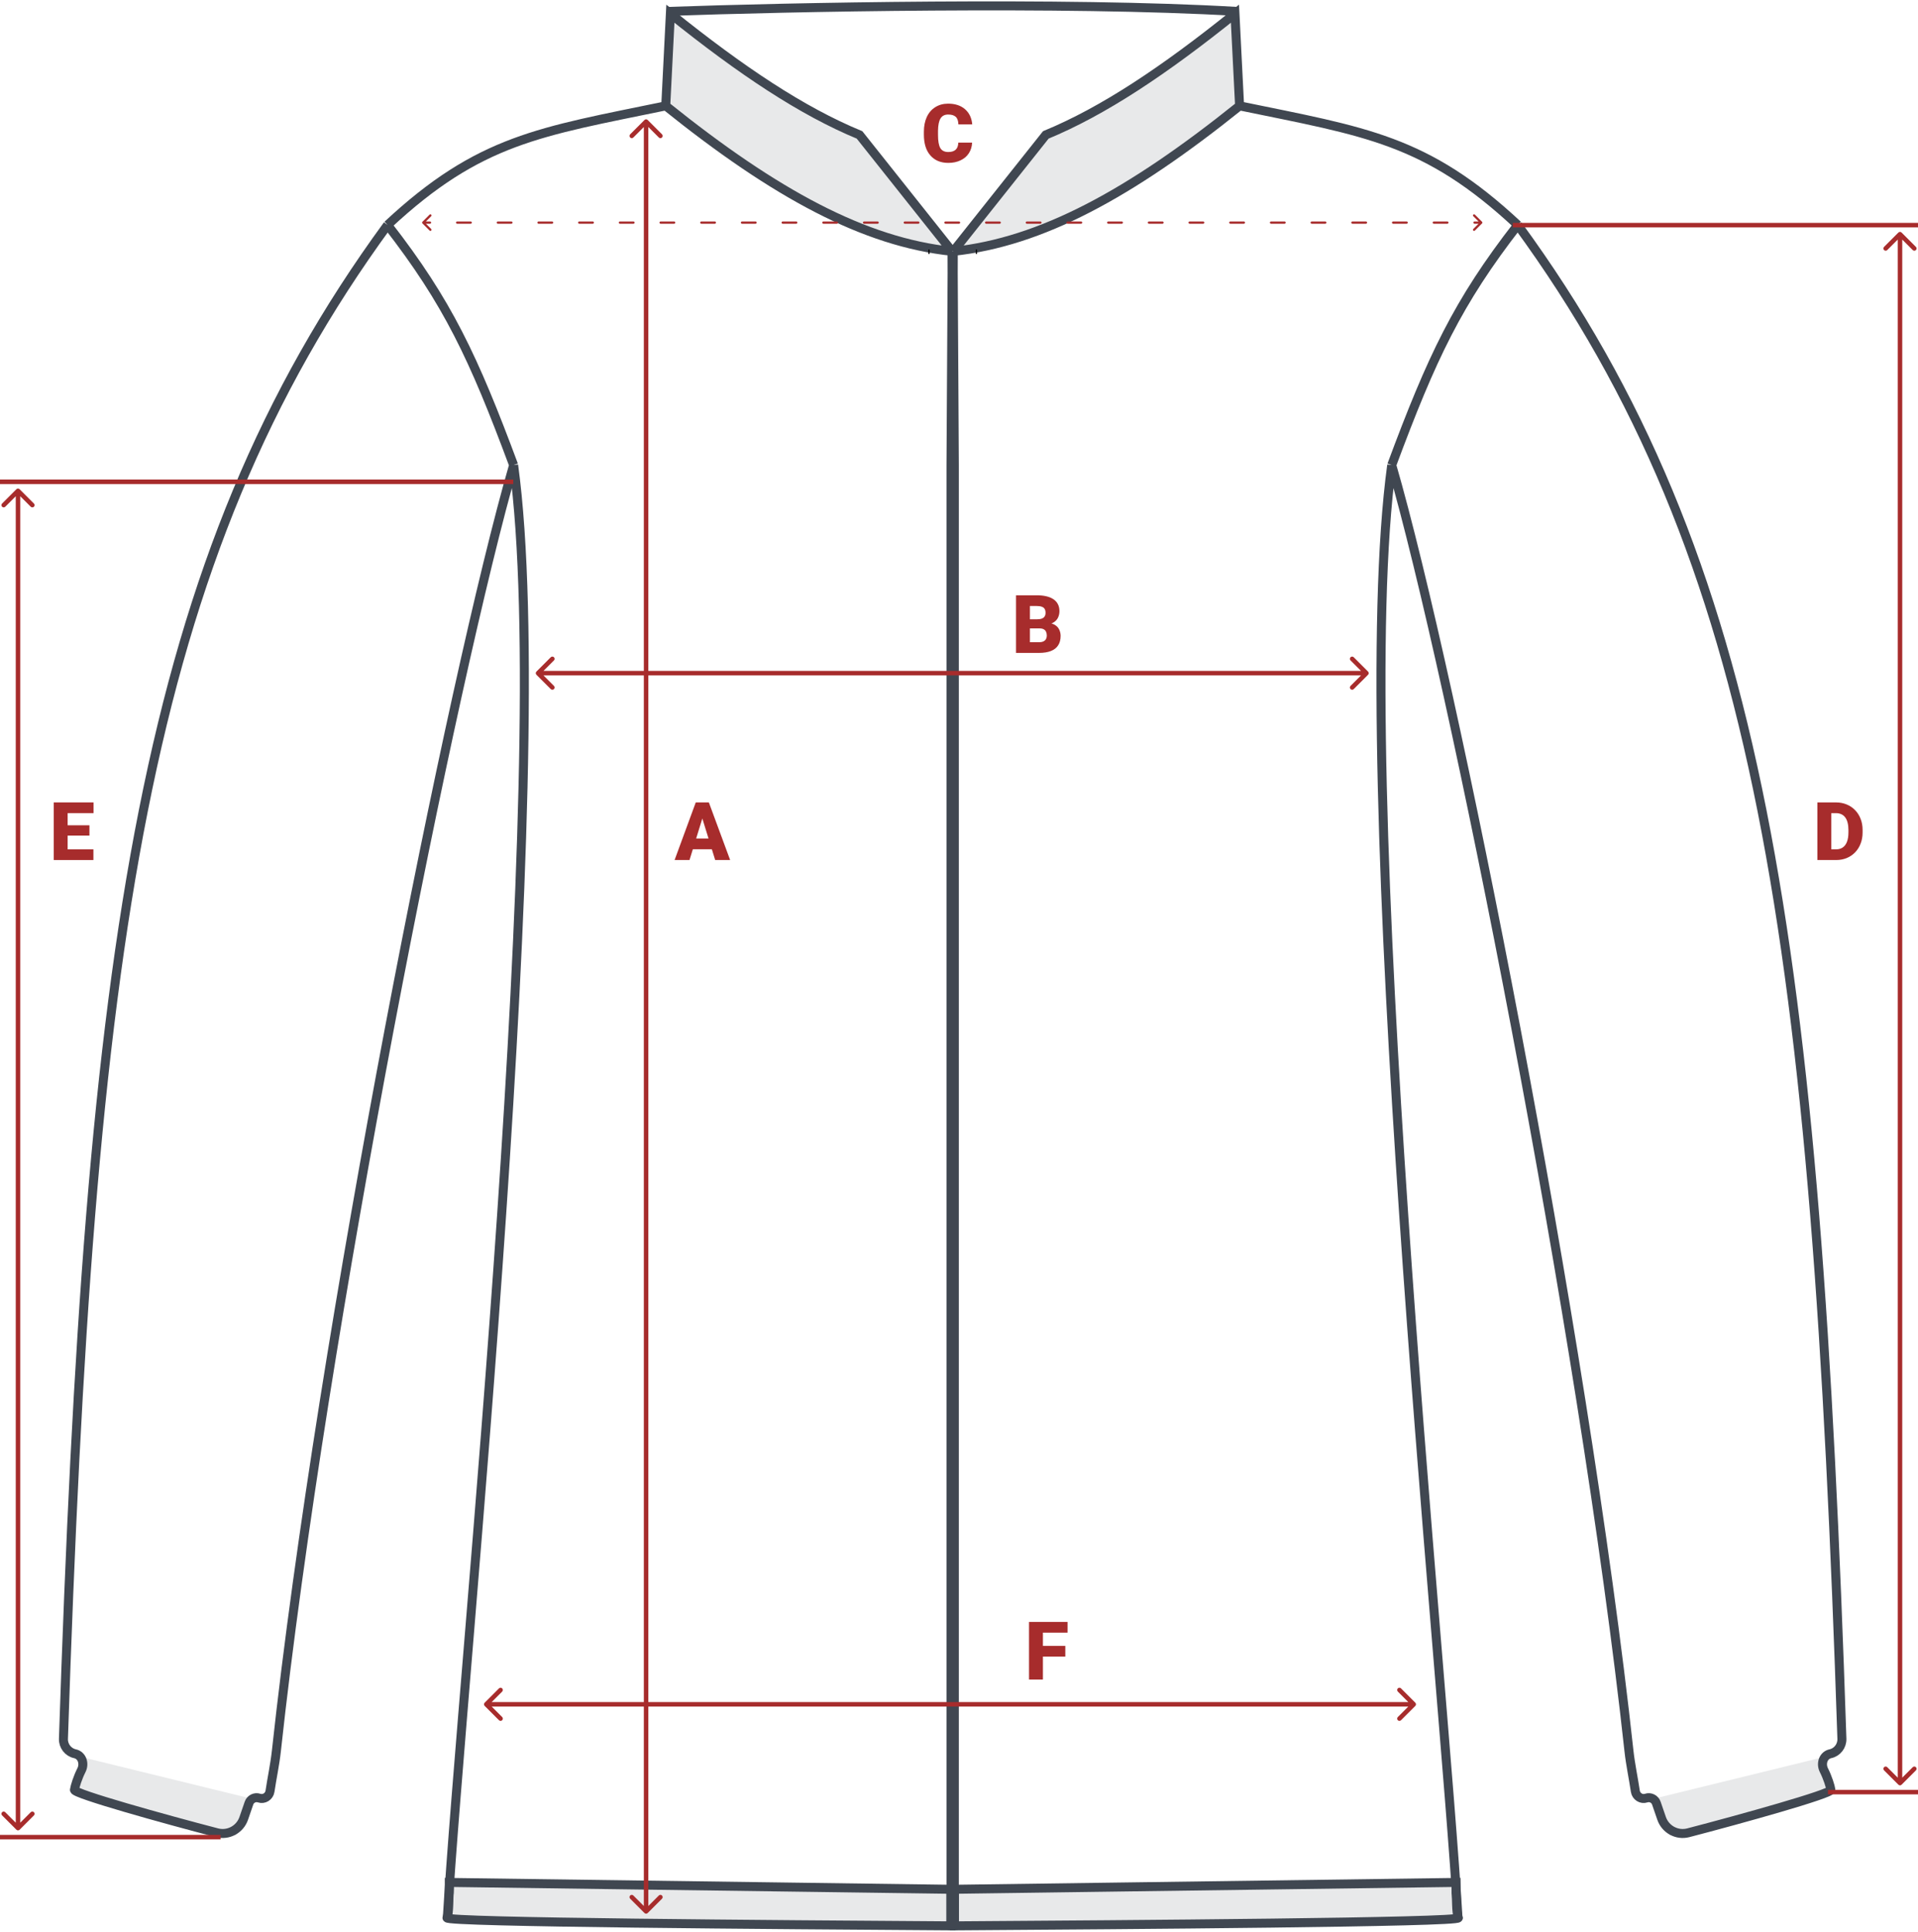 <svg width="426" height="429" viewBox="0 0 426 429" fill="none" xmlns="http://www.w3.org/2000/svg">
<path d="M210.539 427.699L211.213 427.704L211.213 419.582C167.501 418.987 143.501 418.654 99.789 418.059V420.343C99.62 421.443 99.789 424.658 99.281 425.927C98.878 426.936 173.17 427.444 210.539 427.699Z" fill="#E8E9EA" stroke="#404751" stroke-width="2"/>
<path d="M165.781 15.764L149.537 3.327L148.521 23.886L153.09 27.947L165.781 37.084L182.533 46.729L198.015 53.328L208.675 56.12H211.721L210.706 54.597L193.954 33.531L190.401 29.723L186.086 27.947L165.781 15.764Z" fill="#E8E9EA"/>
<path d="M56.133 399.53L17.807 390.139V393.185L16.538 397.5L19.838 399.53L30.498 402.322L45.98 406.637L52.326 407.652L53.341 405.876L56.133 399.53Z" fill="#E8E9EA"/>
<path d="M211.222 428V103.287L211.471 60.689L211.456 55.815M99.341 426.155C102.568 371.149 123.416 171.501 114.078 103.287M86.085 49.966C106.529 30.893 119.921 29.281 147.866 23.509M86.085 49.966C99.422 67.122 105.18 79.362 114.078 103.287M86.085 49.966C31.595 124.496 19.918 210.169 14.09 386.173C14.038 387.737 15.114 389.15 16.644 389.477V389.477C18.23 389.816 18.823 391.671 18.092 393.118C17.242 394.8 16.65 396.717 16.538 397.5C16.413 398.379 36.535 403.992 48.214 407.03C50.72 407.682 53.293 406.283 54.136 403.834L55.303 400.444C55.622 399.516 56.629 399.019 57.559 399.329V399.329C58.648 399.692 59.798 398.95 59.967 397.814C60.399 394.918 61.068 391.782 61.38 388.912C71.594 295.081 100.498 150.242 114.078 103.287M147.866 23.509L148.896 3.044C164.697 15.74 178.129 24.681 190.908 29.962L211.456 55.815M147.866 23.509C172.267 43.117 192.036 53.767 211.456 55.815" stroke="#404751" stroke-width="2"/>
<path d="M206.459 55.908H206.204" stroke="black"/>
<path d="M212.649 427.699L211.975 427.704L211.975 419.582C255.687 418.987 279.687 418.654 323.399 418.059V420.343C323.568 421.443 323.399 424.658 323.907 425.927C324.311 426.936 250.018 427.444 212.649 427.699Z" fill="#E8E9EA" stroke="#404751" stroke-width="2"/>
<path d="M257.408 15.764L273.652 3.327L274.667 23.886L270.098 27.947L257.408 37.084L240.656 46.729L225.173 53.328L214.513 56.12H211.467L212.483 54.597L229.234 33.531L232.788 29.723L237.103 27.947L257.408 15.764Z" fill="#E8E9EA"/>
<path d="M367.055 399.53L405.381 390.139V393.185L406.65 397.5L403.351 399.53L392.691 402.322L377.208 406.637L370.863 407.652L369.847 405.876L367.055 399.53Z" fill="#E8E9EA"/>
<path d="M211.966 428V103.287L211.718 60.689L211.732 55.815M323.847 426.155C320.62 371.149 299.772 171.501 309.11 103.287M337.103 49.966C316.659 30.893 303.267 29.281 275.322 23.509M337.103 49.966C323.766 67.122 318.008 79.362 309.11 103.287M337.103 49.966C391.593 124.496 403.27 210.169 409.098 386.173C409.15 387.737 408.075 389.15 406.544 389.477V389.477C404.959 389.816 404.365 391.671 405.096 393.118C405.946 394.8 406.538 396.717 406.65 397.5C406.776 398.379 386.653 403.992 374.975 407.03C372.468 407.682 369.895 406.283 369.052 403.834L367.885 400.444C367.566 399.516 366.559 399.019 365.629 399.329V399.329C364.54 399.692 363.39 398.95 363.221 397.814C362.789 394.918 362.121 391.782 361.808 388.912C351.594 295.081 322.69 150.242 309.11 103.287M275.322 23.509L274.292 3.044C258.492 15.74 245.059 24.681 232.28 29.962L211.732 55.815M275.322 23.509C250.922 43.117 231.152 53.767 211.732 55.815" stroke="#404751" stroke-width="2"/>
<path d="M216.73 55.908H216.984" stroke="black"/>
<path d="M148.521 2.536C174.41 1.606 236.696 0.303 274.667 2.536" stroke="#404751" stroke-width="2"/>
<path d="M93.823 49.258C93.726 49.355 93.726 49.514 93.823 49.611L95.414 51.202C95.512 51.3 95.67 51.3 95.768 51.202C95.865 51.105 95.865 50.946 95.768 50.849L94.354 49.435L95.768 48.02C95.865 47.923 95.865 47.764 95.768 47.667C95.67 47.569 95.512 47.569 95.414 47.667L93.823 49.258ZM329.177 49.611C329.274 49.514 329.274 49.355 329.177 49.258L327.586 47.667C327.488 47.569 327.33 47.569 327.232 47.667C327.135 47.764 327.135 47.923 327.232 48.02L328.646 49.435L327.232 50.849C327.135 50.946 327.135 51.105 327.232 51.202C327.33 51.3 327.488 51.3 327.586 51.202L329.177 49.611ZM95.506 49.685C95.644 49.685 95.756 49.573 95.756 49.435C95.756 49.297 95.644 49.185 95.506 49.185V49.685ZM101.532 49.185C101.394 49.185 101.282 49.297 101.282 49.435C101.282 49.573 101.394 49.685 101.532 49.685V49.185ZM104.545 49.685C104.683 49.685 104.795 49.573 104.795 49.435C104.795 49.297 104.683 49.185 104.545 49.185V49.685ZM110.571 49.185C110.432 49.185 110.321 49.297 110.321 49.435C110.321 49.573 110.432 49.685 110.571 49.685V49.185ZM113.583 49.685C113.721 49.685 113.833 49.573 113.833 49.435C113.833 49.297 113.721 49.185 113.583 49.185V49.685ZM119.609 49.185C119.471 49.185 119.359 49.297 119.359 49.435C119.359 49.573 119.471 49.685 119.609 49.685V49.185ZM122.622 49.685C122.76 49.685 122.872 49.573 122.872 49.435C122.872 49.297 122.76 49.185 122.622 49.185V49.685ZM128.647 49.185C128.509 49.185 128.397 49.297 128.397 49.435C128.397 49.573 128.509 49.685 128.647 49.685V49.185ZM131.66 49.685C131.798 49.685 131.91 49.573 131.91 49.435C131.91 49.297 131.798 49.185 131.66 49.185V49.685ZM137.686 49.185C137.548 49.185 137.436 49.297 137.436 49.435C137.436 49.573 137.548 49.685 137.686 49.685V49.185ZM140.699 49.685C140.837 49.685 140.949 49.573 140.949 49.435C140.949 49.297 140.837 49.185 140.699 49.185V49.685ZM146.724 49.185C146.586 49.185 146.474 49.297 146.474 49.435C146.474 49.573 146.586 49.685 146.724 49.685V49.185ZM149.737 49.685C149.875 49.685 149.987 49.573 149.987 49.435C149.987 49.297 149.875 49.185 149.737 49.185V49.685ZM155.763 49.185C155.625 49.185 155.513 49.297 155.513 49.435C155.513 49.573 155.625 49.685 155.763 49.685V49.185ZM158.776 49.685C158.914 49.685 159.026 49.573 159.026 49.435C159.026 49.297 158.914 49.185 158.776 49.185V49.685ZM164.801 49.185C164.663 49.185 164.551 49.297 164.551 49.435C164.551 49.573 164.663 49.685 164.801 49.685V49.185ZM167.814 49.685C167.952 49.685 168.064 49.573 168.064 49.435C168.064 49.297 167.952 49.185 167.814 49.185V49.685ZM173.84 49.185C173.702 49.185 173.59 49.297 173.59 49.435C173.59 49.573 173.702 49.685 173.84 49.685V49.185ZM176.853 49.685C176.991 49.685 177.103 49.573 177.103 49.435C177.103 49.297 176.991 49.185 176.853 49.185V49.685ZM182.878 49.185C182.74 49.185 182.628 49.297 182.628 49.435C182.628 49.573 182.74 49.685 182.878 49.685V49.185ZM185.891 49.685C186.029 49.685 186.141 49.573 186.141 49.435C186.141 49.297 186.029 49.185 185.891 49.185V49.685ZM191.917 49.185C191.779 49.185 191.667 49.297 191.667 49.435C191.667 49.573 191.779 49.685 191.917 49.685V49.185ZM194.929 49.685C195.068 49.685 195.179 49.573 195.179 49.435C195.179 49.297 195.068 49.185 194.929 49.185V49.685ZM200.955 49.185C200.817 49.185 200.705 49.297 200.705 49.435C200.705 49.573 200.817 49.685 200.955 49.685V49.185ZM203.968 49.685C204.106 49.685 204.218 49.573 204.218 49.435C204.218 49.297 204.106 49.185 203.968 49.185V49.685ZM209.994 49.185C209.856 49.185 209.744 49.297 209.744 49.435C209.744 49.573 209.856 49.685 209.994 49.685V49.185ZM213.006 49.685C213.144 49.685 213.256 49.573 213.256 49.435C213.256 49.297 213.144 49.185 213.006 49.185V49.685ZM219.032 49.185C218.894 49.185 218.782 49.297 218.782 49.435C218.782 49.573 218.894 49.685 219.032 49.685V49.185ZM222.045 49.685C222.183 49.685 222.295 49.573 222.295 49.435C222.295 49.297 222.183 49.185 222.045 49.185V49.685ZM228.071 49.185C227.932 49.185 227.821 49.297 227.821 49.435C227.821 49.573 227.932 49.685 228.071 49.685V49.185ZM231.083 49.685C231.221 49.685 231.333 49.573 231.333 49.435C231.333 49.297 231.221 49.185 231.083 49.185V49.685ZM237.109 49.185C236.971 49.185 236.859 49.297 236.859 49.435C236.859 49.573 236.971 49.685 237.109 49.685V49.185ZM240.122 49.685C240.26 49.685 240.372 49.573 240.372 49.435C240.372 49.297 240.26 49.185 240.122 49.185V49.685ZM246.147 49.185C246.009 49.185 245.897 49.297 245.897 49.435C245.897 49.573 246.009 49.685 246.147 49.685V49.185ZM249.16 49.685C249.298 49.685 249.41 49.573 249.41 49.435C249.41 49.297 249.298 49.185 249.16 49.185V49.685ZM255.186 49.185C255.048 49.185 254.936 49.297 254.936 49.435C254.936 49.573 255.048 49.685 255.186 49.685V49.185ZM258.199 49.685C258.337 49.685 258.449 49.573 258.449 49.435C258.449 49.297 258.337 49.185 258.199 49.185V49.685ZM264.224 49.185C264.086 49.185 263.974 49.297 263.974 49.435C263.974 49.573 264.086 49.685 264.224 49.685V49.185ZM267.237 49.685C267.375 49.685 267.487 49.573 267.487 49.435C267.487 49.297 267.375 49.185 267.237 49.185V49.685ZM273.263 49.185C273.125 49.185 273.013 49.297 273.013 49.435C273.013 49.573 273.125 49.685 273.263 49.685V49.185ZM276.276 49.685C276.414 49.685 276.526 49.573 276.526 49.435C276.526 49.297 276.414 49.185 276.276 49.185V49.685ZM282.301 49.185C282.163 49.185 282.051 49.297 282.051 49.435C282.051 49.573 282.163 49.685 282.301 49.685V49.185ZM285.314 49.685C285.452 49.685 285.564 49.573 285.564 49.435C285.564 49.297 285.452 49.185 285.314 49.185V49.685ZM291.34 49.185C291.202 49.185 291.09 49.297 291.09 49.435C291.09 49.573 291.202 49.685 291.34 49.685V49.185ZM294.352 49.685C294.491 49.685 294.602 49.573 294.602 49.435C294.602 49.297 294.491 49.185 294.352 49.185V49.685ZM300.378 49.185C300.24 49.185 300.128 49.297 300.128 49.435C300.128 49.573 300.24 49.685 300.378 49.685V49.185ZM303.391 49.685C303.529 49.685 303.641 49.573 303.641 49.435C303.641 49.297 303.529 49.185 303.391 49.185V49.685ZM309.417 49.185C309.279 49.185 309.167 49.297 309.167 49.435C309.167 49.573 309.279 49.685 309.417 49.685V49.185ZM312.429 49.685C312.567 49.685 312.679 49.573 312.679 49.435C312.679 49.297 312.567 49.185 312.429 49.185V49.685ZM318.455 49.185C318.317 49.185 318.205 49.297 318.205 49.435C318.205 49.573 318.317 49.685 318.455 49.685V49.185ZM321.468 49.685C321.606 49.685 321.718 49.573 321.718 49.435C321.718 49.297 321.606 49.185 321.468 49.185V49.685ZM327.493 49.185C327.355 49.185 327.243 49.297 327.243 49.435C327.243 49.573 327.355 49.685 327.493 49.685V49.185ZM94 49.685H95.506V49.185H94V49.685ZM101.532 49.685H104.545V49.185H101.532V49.685ZM110.571 49.685H113.583V49.185H110.571V49.685ZM119.609 49.685H122.622V49.185H119.609V49.685ZM128.647 49.685H131.66V49.185H128.647V49.685ZM137.686 49.685H140.699V49.185H137.686V49.685ZM146.724 49.685H149.737V49.185H146.724V49.685ZM155.763 49.685H158.776V49.185H155.763V49.685ZM164.801 49.685H167.814V49.185H164.801V49.685ZM173.84 49.685H176.853V49.185H173.84V49.685ZM182.878 49.685H185.891V49.185H182.878V49.685ZM191.917 49.685H194.929V49.185H191.917V49.685ZM200.955 49.685H203.968V49.185H200.955V49.685ZM209.994 49.685H213.006V49.185H209.994V49.685ZM219.032 49.685H222.045V49.185H219.032V49.685ZM228.071 49.685H231.083V49.185H228.071V49.685ZM237.109 49.685H240.122V49.185H237.109V49.685ZM246.147 49.685L249.16 49.685V49.185L246.147 49.185V49.685ZM255.186 49.685H258.199V49.185H255.186V49.685ZM264.224 49.685H267.237V49.185H264.224V49.685ZM273.263 49.685H276.276V49.185H273.263V49.685ZM282.301 49.685H285.314V49.185H282.301V49.685ZM291.34 49.685L294.352 49.685V49.185L291.34 49.185V49.685ZM300.378 49.685H303.391V49.185H300.378V49.685ZM309.417 49.685H312.429V49.185H309.417V49.685ZM318.455 49.685H321.468V49.185H318.455V49.685ZM327.493 49.685H329V49.185H327.493V49.685ZM93.823 49.258C93.726 49.355 93.726 49.514 93.823 49.611L95.414 51.202C95.512 51.3 95.67 51.3 95.768 51.202C95.865 51.105 95.865 50.946 95.768 50.849L94.354 49.435L95.768 48.02C95.865 47.923 95.865 47.764 95.768 47.667C95.67 47.569 95.512 47.569 95.414 47.667L93.823 49.258ZM329.177 49.611C329.274 49.514 329.274 49.355 329.177 49.258L327.586 47.667C327.488 47.569 327.33 47.569 327.232 47.667C327.135 47.764 327.135 47.923 327.232 48.02L328.646 49.435L327.232 50.849C327.135 50.946 327.135 51.105 327.232 51.202C327.33 51.3 327.488 51.3 327.586 51.202L329.177 49.611ZM95.506 49.685C95.644 49.685 95.756 49.573 95.756 49.435C95.756 49.297 95.644 49.185 95.506 49.185V49.685ZM101.532 49.185C101.394 49.185 101.282 49.297 101.282 49.435C101.282 49.573 101.394 49.685 101.532 49.685V49.185ZM104.545 49.685C104.683 49.685 104.795 49.573 104.795 49.435C104.795 49.297 104.683 49.185 104.545 49.185V49.685ZM110.571 49.185C110.432 49.185 110.321 49.297 110.321 49.435C110.321 49.573 110.432 49.685 110.571 49.685V49.185ZM113.583 49.685C113.721 49.685 113.833 49.573 113.833 49.435C113.833 49.297 113.721 49.185 113.583 49.185V49.685ZM119.609 49.185C119.471 49.185 119.359 49.297 119.359 49.435C119.359 49.573 119.471 49.685 119.609 49.685V49.185ZM122.622 49.685C122.76 49.685 122.872 49.573 122.872 49.435C122.872 49.297 122.76 49.185 122.622 49.185V49.685ZM128.647 49.185C128.509 49.185 128.397 49.297 128.397 49.435C128.397 49.573 128.509 49.685 128.647 49.685V49.185ZM131.66 49.685C131.798 49.685 131.91 49.573 131.91 49.435C131.91 49.297 131.798 49.185 131.66 49.185V49.685ZM137.686 49.185C137.548 49.185 137.436 49.297 137.436 49.435C137.436 49.573 137.548 49.685 137.686 49.685V49.185ZM140.699 49.685C140.837 49.685 140.949 49.573 140.949 49.435C140.949 49.297 140.837 49.185 140.699 49.185V49.685ZM146.724 49.185C146.586 49.185 146.474 49.297 146.474 49.435C146.474 49.573 146.586 49.685 146.724 49.685V49.185ZM149.737 49.685C149.875 49.685 149.987 49.573 149.987 49.435C149.987 49.297 149.875 49.185 149.737 49.185V49.685ZM155.763 49.185C155.625 49.185 155.513 49.297 155.513 49.435C155.513 49.573 155.625 49.685 155.763 49.685V49.185ZM158.776 49.685C158.914 49.685 159.026 49.573 159.026 49.435C159.026 49.297 158.914 49.185 158.776 49.185V49.685ZM164.801 49.185C164.663 49.185 164.551 49.297 164.551 49.435C164.551 49.573 164.663 49.685 164.801 49.685V49.185ZM167.814 49.685C167.952 49.685 168.064 49.573 168.064 49.435C168.064 49.297 167.952 49.185 167.814 49.185V49.685ZM173.84 49.185C173.702 49.185 173.59 49.297 173.59 49.435C173.59 49.573 173.702 49.685 173.84 49.685V49.185ZM176.853 49.685C176.991 49.685 177.103 49.573 177.103 49.435C177.103 49.297 176.991 49.185 176.853 49.185V49.685ZM182.878 49.185C182.74 49.185 182.628 49.297 182.628 49.435C182.628 49.573 182.74 49.685 182.878 49.685V49.185ZM185.891 49.685C186.029 49.685 186.141 49.573 186.141 49.435C186.141 49.297 186.029 49.185 185.891 49.185V49.685ZM191.917 49.185C191.779 49.185 191.667 49.297 191.667 49.435C191.667 49.573 191.779 49.685 191.917 49.685V49.185ZM194.929 49.685C195.068 49.685 195.179 49.573 195.179 49.435C195.179 49.297 195.068 49.185 194.929 49.185V49.685ZM200.955 49.185C200.817 49.185 200.705 49.297 200.705 49.435C200.705 49.573 200.817 49.685 200.955 49.685V49.185ZM203.968 49.685C204.106 49.685 204.218 49.573 204.218 49.435C204.218 49.297 204.106 49.185 203.968 49.185V49.685ZM209.994 49.185C209.856 49.185 209.744 49.297 209.744 49.435C209.744 49.573 209.856 49.685 209.994 49.685V49.185ZM213.006 49.685C213.144 49.685 213.256 49.573 213.256 49.435C213.256 49.297 213.144 49.185 213.006 49.185V49.685ZM219.032 49.185C218.894 49.185 218.782 49.297 218.782 49.435C218.782 49.573 218.894 49.685 219.032 49.685V49.185ZM222.045 49.685C222.183 49.685 222.295 49.573 222.295 49.435C222.295 49.297 222.183 49.185 222.045 49.185V49.685ZM228.071 49.185C227.932 49.185 227.821 49.297 227.821 49.435C227.821 49.573 227.932 49.685 228.071 49.685V49.185ZM231.083 49.685C231.221 49.685 231.333 49.573 231.333 49.435C231.333 49.297 231.221 49.185 231.083 49.185V49.685ZM237.109 49.185C236.971 49.185 236.859 49.297 236.859 49.435C236.859 49.573 236.971 49.685 237.109 49.685V49.185ZM240.122 49.685C240.26 49.685 240.372 49.573 240.372 49.435C240.372 49.297 240.26 49.185 240.122 49.185V49.685ZM246.147 49.185C246.009 49.185 245.897 49.297 245.897 49.435C245.897 49.573 246.009 49.685 246.147 49.685V49.185ZM249.16 49.685C249.298 49.685 249.41 49.573 249.41 49.435C249.41 49.297 249.298 49.185 249.16 49.185V49.685ZM255.186 49.185C255.048 49.185 254.936 49.297 254.936 49.435C254.936 49.573 255.048 49.685 255.186 49.685V49.185ZM258.199 49.685C258.337 49.685 258.449 49.573 258.449 49.435C258.449 49.297 258.337 49.185 258.199 49.185V49.685ZM264.224 49.185C264.086 49.185 263.974 49.297 263.974 49.435C263.974 49.573 264.086 49.685 264.224 49.685V49.185ZM267.237 49.685C267.375 49.685 267.487 49.573 267.487 49.435C267.487 49.297 267.375 49.185 267.237 49.185V49.685ZM273.263 49.185C273.125 49.185 273.013 49.297 273.013 49.435C273.013 49.573 273.125 49.685 273.263 49.685V49.185ZM276.276 49.685C276.414 49.685 276.526 49.573 276.526 49.435C276.526 49.297 276.414 49.185 276.276 49.185V49.685ZM282.301 49.185C282.163 49.185 282.051 49.297 282.051 49.435C282.051 49.573 282.163 49.685 282.301 49.685V49.185ZM285.314 49.685C285.452 49.685 285.564 49.573 285.564 49.435C285.564 49.297 285.452 49.185 285.314 49.185V49.685ZM291.34 49.185C291.202 49.185 291.09 49.297 291.09 49.435C291.09 49.573 291.202 49.685 291.34 49.685V49.185ZM294.352 49.685C294.491 49.685 294.602 49.573 294.602 49.435C294.602 49.297 294.491 49.185 294.352 49.185V49.685ZM300.378 49.185C300.24 49.185 300.128 49.297 300.128 49.435C300.128 49.573 300.24 49.685 300.378 49.685V49.185ZM303.391 49.685C303.529 49.685 303.641 49.573 303.641 49.435C303.641 49.297 303.529 49.185 303.391 49.185V49.685ZM309.417 49.185C309.279 49.185 309.167 49.297 309.167 49.435C309.167 49.573 309.279 49.685 309.417 49.685V49.185ZM312.429 49.685C312.567 49.685 312.679 49.573 312.679 49.435C312.679 49.297 312.567 49.185 312.429 49.185V49.685ZM318.455 49.185C318.317 49.185 318.205 49.297 318.205 49.435C318.205 49.573 318.317 49.685 318.455 49.685V49.185ZM321.468 49.685C321.606 49.685 321.718 49.573 321.718 49.435C321.718 49.297 321.606 49.185 321.468 49.185V49.685ZM327.493 49.185C327.355 49.185 327.243 49.297 327.243 49.435C327.243 49.573 327.355 49.685 327.493 49.685V49.185ZM94 49.685H95.506V49.185H94V49.685ZM101.532 49.685H104.545V49.185H101.532V49.685ZM110.571 49.685H113.583V49.185H110.571V49.685ZM119.609 49.685H122.622V49.185H119.609V49.685ZM128.647 49.685H131.66V49.185H128.647V49.685ZM137.686 49.685H140.699V49.185H137.686V49.685ZM146.724 49.685H149.737V49.185H146.724V49.685ZM155.763 49.685H158.776V49.185H155.763V49.685ZM164.801 49.685H167.814V49.185H164.801V49.685ZM173.84 49.685H176.853V49.185H173.84V49.685ZM182.878 49.685H185.891V49.185H182.878V49.685ZM191.917 49.685H194.929V49.185H191.917V49.685ZM200.955 49.685H203.968V49.185H200.955V49.685ZM209.994 49.685H213.006V49.185H209.994V49.685ZM219.032 49.685H222.045V49.185H219.032V49.685ZM228.071 49.685H231.083V49.185H228.071V49.685ZM237.109 49.685H240.122V49.185H237.109V49.685ZM246.147 49.685L249.16 49.685V49.185L246.147 49.185V49.685ZM255.186 49.685H258.199V49.185H255.186V49.685ZM264.224 49.685H267.237V49.185H264.224V49.685ZM273.263 49.685H276.276V49.185H273.263V49.685ZM282.301 49.685H285.314V49.185H282.301V49.685ZM291.34 49.685L294.352 49.685V49.185L291.34 49.185V49.685ZM300.378 49.685H303.391V49.185H300.378V49.685ZM309.417 49.685H312.429V49.185H309.417V49.685ZM318.455 49.685H321.468V49.185H318.455V49.685ZM327.493 49.685H329V49.185H327.493V49.685Z" fill="#A72C2C"/>
<path d="M215.914 31.667C215.873 32.558 215.633 33.346 215.193 34.031C214.754 34.711 214.136 35.238 213.339 35.613C212.548 35.988 211.643 36.176 210.623 36.176C208.941 36.176 207.617 35.628 206.65 34.532C205.684 33.437 205.2 31.89 205.2 29.892V29.259C205.2 28.005 205.417 26.909 205.851 25.972C206.29 25.028 206.92 24.302 207.74 23.792C208.561 23.276 209.51 23.019 210.588 23.019C212.141 23.019 213.389 23.429 214.332 24.249C215.275 25.064 215.812 26.189 215.94 27.624H212.864C212.841 26.845 212.645 26.285 212.275 25.945C211.906 25.605 211.344 25.436 210.588 25.436C209.82 25.436 209.258 25.723 208.9 26.297C208.543 26.871 208.355 27.788 208.338 29.048V29.953C208.338 31.318 208.508 32.294 208.848 32.88C209.193 33.466 209.785 33.759 210.623 33.759C211.332 33.759 211.874 33.592 212.249 33.258C212.624 32.924 212.823 32.394 212.847 31.667H215.914Z" fill="#A72C2C"/>
<path d="M20.746 188.627V191H13.926V188.627H20.746ZM15.024 178.203V191H11.94V178.203H15.024ZM19.867 183.283V185.577H13.926V183.283H19.867ZM20.773 178.203V180.585H13.926V178.203H20.773Z" fill="#A72C2C"/>
<path d="M156.264 180.893L153.144 191H149.83L154.532 178.203H156.633L156.264 180.893ZM158.848 191L155.719 180.893L155.314 178.203H157.441L162.17 191H158.848ZM158.725 186.228V188.609H152.159V186.228H158.725Z" fill="#A72C2C"/>
<path d="M230.887 139.56H227.591L227.573 137.538H230.245C230.726 137.538 231.109 137.485 231.396 137.38C231.684 137.269 231.892 137.107 232.021 136.896C232.155 136.686 232.223 136.422 232.223 136.105C232.223 135.742 232.155 135.449 232.021 135.227C231.886 135.004 231.672 134.843 231.379 134.743C231.092 134.638 230.72 134.585 230.263 134.585H228.751V145H225.666V132.203H230.263C231.054 132.203 231.76 132.276 232.381 132.423C233.002 132.563 233.529 132.78 233.963 133.073C234.402 133.366 234.736 133.735 234.965 134.181C235.193 134.62 235.308 135.139 235.308 135.736C235.308 136.258 235.196 136.747 234.974 137.204C234.751 137.661 234.379 138.033 233.857 138.32C233.342 138.602 232.636 138.748 231.739 138.76L230.887 139.56ZM230.764 145H226.844L227.898 142.627H230.764C231.186 142.627 231.522 142.562 231.774 142.434C232.032 142.299 232.217 142.123 232.328 141.906C232.445 141.684 232.504 141.438 232.504 141.168C232.504 140.84 232.448 140.556 232.337 140.315C232.231 140.075 232.062 139.891 231.827 139.762C231.593 139.627 231.279 139.56 230.887 139.56H228.294L228.312 137.538H231.414L232.135 138.347C232.99 138.312 233.667 138.432 234.165 138.707C234.669 138.982 235.029 139.346 235.246 139.797C235.463 140.248 235.571 140.72 235.571 141.212C235.571 142.05 235.39 142.75 235.026 143.312C234.669 143.875 234.133 144.297 233.418 144.578C232.703 144.859 231.818 145 230.764 145Z" fill="#A72C2C"/>
<path d="M231.639 360.203V373H228.554V360.203H231.639ZM236.613 365.529V367.902H230.76V365.529H236.613ZM237.114 360.203V362.585H230.76V360.203H237.114Z" fill="#A72C2C"/>
<path d="M407.806 191H404.967L404.984 188.627H407.806C408.392 188.627 408.887 188.486 409.291 188.205C409.701 187.924 410.012 187.505 410.223 186.948C410.439 186.386 410.548 185.694 410.548 184.874V184.32C410.548 183.705 410.486 183.166 410.363 182.703C410.246 182.234 410.07 181.845 409.836 181.534C409.602 181.218 409.309 180.98 408.957 180.822C408.611 180.664 408.213 180.585 407.762 180.585H404.914V178.203H407.762C408.629 178.203 409.423 178.353 410.144 178.651C410.87 178.944 411.497 179.366 412.024 179.917C412.558 180.462 412.968 181.109 413.255 181.859C413.548 182.604 413.694 183.43 413.694 184.338V184.874C413.694 185.776 413.548 186.603 413.255 187.353C412.968 188.103 412.561 188.75 412.033 189.295C411.506 189.84 410.882 190.262 410.161 190.561C409.446 190.854 408.661 191 407.806 191ZM406.733 178.203V191H403.648V178.203H406.733Z" fill="#A72C2C"/>
<path d="M3.646 406.354C3.842 406.549 4.158 406.549 4.354 406.354L7.536 403.172C7.731 402.976 7.731 402.66 7.536 402.464C7.34 402.269 7.024 402.269 6.828 402.464L4 405.293L1.172 402.464C0.976 402.269 0.66 402.269 0.464 402.464C0.269 402.66 0.269 402.976 0.464 403.172L3.646 406.354ZM4.354 108.646C4.158 108.451 3.842 108.451 3.646 108.646L0.464 111.828C0.269 112.024 0.269 112.34 0.464 112.536C0.66 112.731 0.976 112.731 1.172 112.536L4 109.707L6.828 112.536C7.024 112.731 7.34 112.731 7.536 112.536C7.731 112.34 7.731 112.024 7.536 111.828L4.354 108.646ZM4.5 406L4.5 109L3.5 109L3.5 406L4.5 406Z" fill="#A72C2C"/>
<path d="M107.646 378.146C107.451 378.342 107.451 378.658 107.646 378.854L110.828 382.036C111.024 382.231 111.34 382.231 111.536 382.036C111.731 381.84 111.731 381.524 111.536 381.328L108.707 378.5L111.536 375.672C111.731 375.476 111.731 375.16 111.536 374.964C111.34 374.769 111.024 374.769 110.828 374.964L107.646 378.146ZM314.354 378.854C314.549 378.658 314.549 378.342 314.354 378.146L311.172 374.964C310.976 374.769 310.66 374.769 310.464 374.964C310.269 375.16 310.269 375.476 310.464 375.672L313.293 378.5L310.464 381.328C310.269 381.524 310.269 381.84 310.464 382.036C310.66 382.231 310.976 382.231 311.172 382.036L314.354 378.854ZM108 379L314 379V378L108 378V379Z" fill="#A72C2C"/>
<path d="M119.146 149.146C118.951 149.342 118.951 149.658 119.146 149.854L122.328 153.036C122.524 153.231 122.84 153.231 123.036 153.036C123.231 152.84 123.231 152.524 123.036 152.328L120.207 149.5L123.036 146.672C123.231 146.476 123.231 146.16 123.036 145.964C122.84 145.769 122.524 145.769 122.328 145.964L119.146 149.146ZM303.854 149.854C304.049 149.658 304.049 149.342 303.854 149.146L300.672 145.964C300.476 145.769 300.16 145.769 299.964 145.964C299.769 146.16 299.769 146.476 299.964 146.672L302.793 149.5L299.964 152.328C299.769 152.524 299.769 152.84 299.964 153.036C300.16 153.231 300.476 153.231 300.672 153.036L303.854 149.854ZM119.5 150L303.5 150V149L119.5 149V150Z" fill="#A72C2C"/>
<path d="M421.646 396.354C421.842 396.549 422.158 396.549 422.354 396.354L425.536 393.172C425.731 392.976 425.731 392.66 425.536 392.464C425.34 392.269 425.024 392.269 424.828 392.464L422 395.293L419.172 392.464C418.976 392.269 418.66 392.269 418.464 392.464C418.269 392.66 418.269 392.976 418.464 393.172L421.646 396.354ZM422.354 51.646C422.158 51.451 421.842 51.451 421.646 51.646L418.464 54.828C418.269 55.024 418.269 55.34 418.464 55.535C418.66 55.731 418.976 55.731 419.172 55.535L422 52.707L424.828 55.535C425.024 55.731 425.34 55.731 425.536 55.535C425.731 55.34 425.731 55.024 425.536 54.828L422.354 51.646ZM422.5 396L422.5 52L421.5 52L421.5 396L422.5 396Z" fill="#A72C2C"/>
<path d="M143.146 424.854C143.342 425.049 143.658 425.049 143.854 424.854L147.036 421.672C147.231 421.476 147.231 421.16 147.036 420.964C146.84 420.769 146.524 420.769 146.328 420.964L143.5 423.793L140.672 420.964C140.476 420.769 140.16 420.769 139.964 420.964C139.769 421.16 139.769 421.476 139.964 421.672L143.146 424.854ZM143.854 26.646C143.658 26.451 143.342 26.451 143.147 26.646L139.965 29.828C139.769 30.024 139.769 30.34 139.965 30.535C140.16 30.731 140.476 30.731 140.672 30.535L143.5 27.707L146.329 30.535C146.524 30.731 146.84 30.731 147.036 30.535C147.231 30.34 147.231 30.024 147.036 29.828L143.854 26.646ZM144 424.5L144 27L143 27L143 424.5L144 424.5Z" fill="#A72C2C"/>
<path d="M114 107L-2.28749e-06 107" stroke="#A72C2C"/>
<path d="M426 398H406" stroke="#A72C2C"/>
<path d="M426 50L336 50" stroke="#A72C2C"/>
<path d="M49 408H0" stroke="#A72C2C"/>
</svg>
